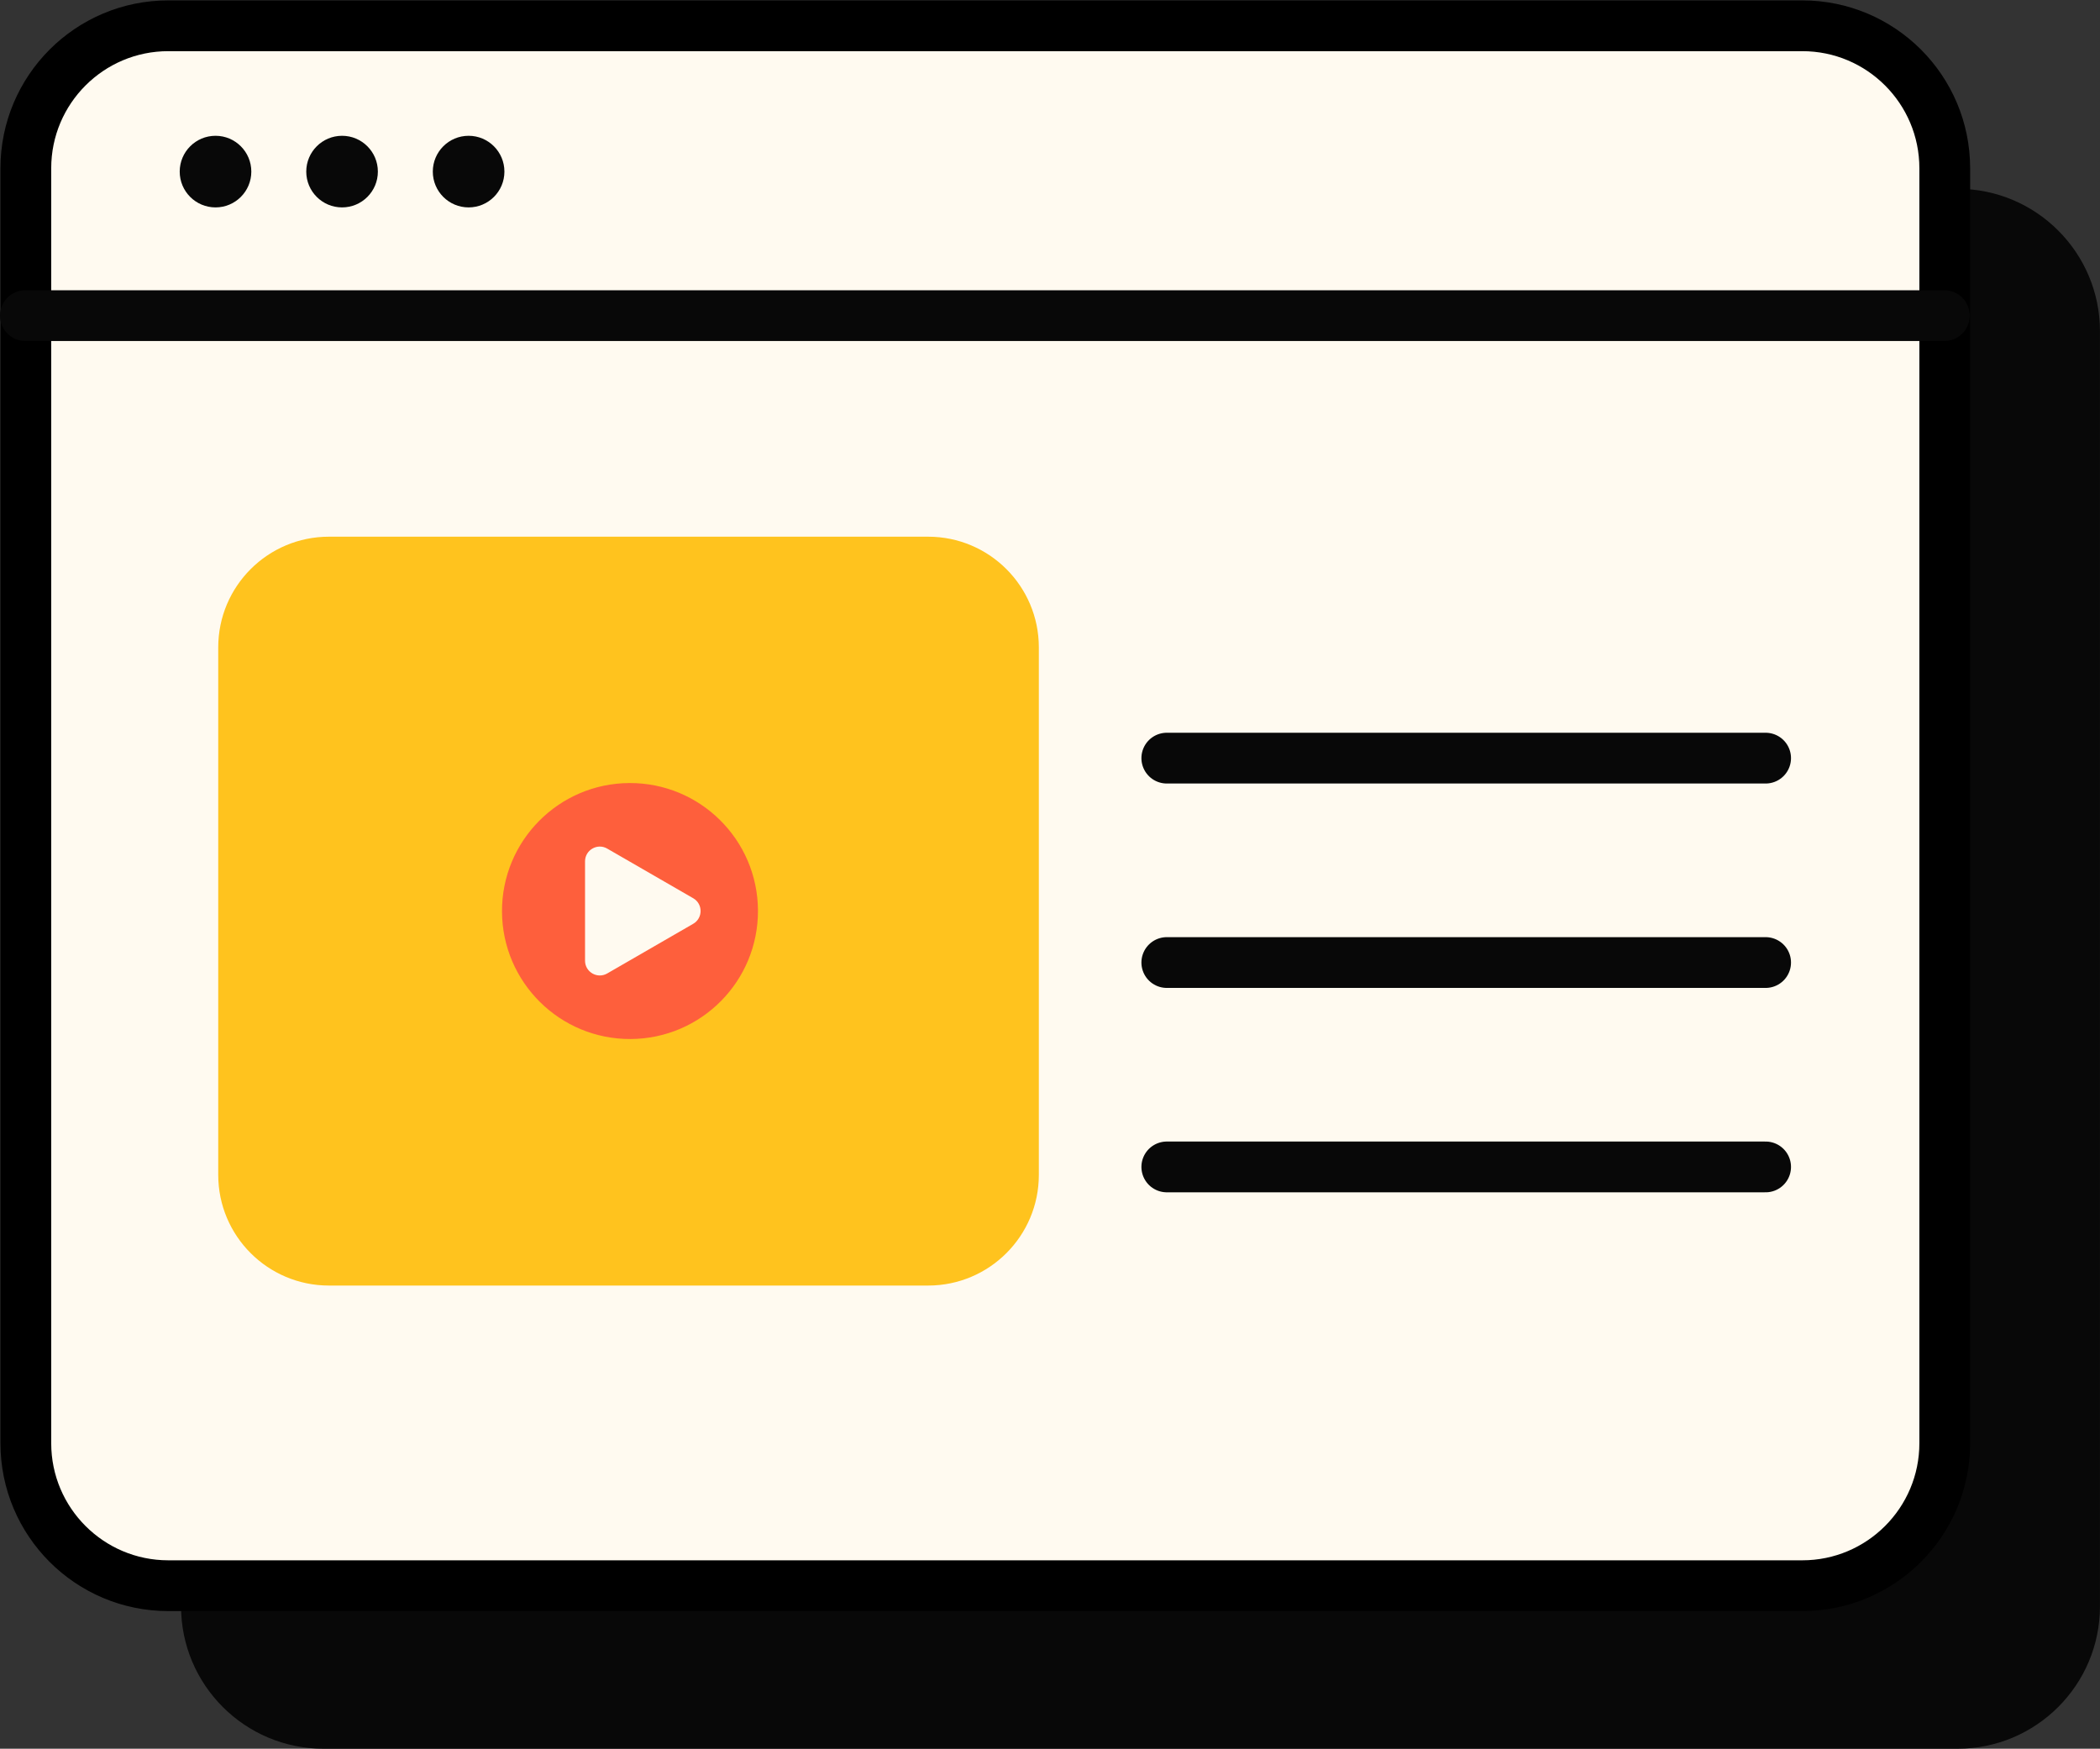 <?xml version="1.0" encoding="UTF-8" standalone="no"?>
<!-- Created with Inkscape (http://www.inkscape.org/) -->

<svg
   version="1.1"
   id="svg1"
   width="146.001"
   height="121.571"
   viewBox="0 0 146.001 121.571"
   xmlns="http://www.w3.org/2000/svg"
   xmlns:svg="http://www.w3.org/2000/svg">
  <rect x="0" y="0" width="146.001" height="121.571" fill="#333333" stroke="none"/>
  <defs
     id="defs1">
    <clipPath
       clipPathUnits="userSpaceOnUse"
       id="clipPath208">
      <path
         d="M 0,6597.275 H 1200 V 0 H 0 Z"
         transform="translate(-957.779,-5581.632)"
         id="path208" />
    </clipPath>
    <clipPath
       clipPathUnits="userSpaceOnUse"
       id="clipPath210">
      <path
         d="M 0,6597.275 H 1200 V 0 H 0 Z"
         transform="translate(-949.686,-5590.133)"
         id="path210" />
    </clipPath>
    <clipPath
       clipPathUnits="userSpaceOnUse"
       id="clipPath212">
      <path
         d="M 0,6597.275 H 1200 V 0 H 0 Z"
         transform="translate(-857.035,-5656.353)"
         id="path212" />
    </clipPath>
    <clipPath
       clipPathUnits="userSpaceOnUse"
       id="clipPath214">
      <path
         d="M 0,6597.275 H 1200 V 0 H 0 Z"
         transform="translate(-916.551,-5633.282)"
         id="path214" />
    </clipPath>
    <clipPath
       clipPathUnits="userSpaceOnUse"
       id="clipPath216">
      <path
         d="M 0,6597.275 H 1200 V 0 H 0 Z"
         transform="translate(-916.551,-5622.625)"
         id="path216" />
    </clipPath>
    <clipPath
       clipPathUnits="userSpaceOnUse"
       id="clipPath218">
      <path
         d="M 0,6597.275 H 1200 V 0 H 0 Z"
         transform="translate(-916.551,-5611.967)"
         id="path218" />
    </clipPath>
    <clipPath
       clipPathUnits="userSpaceOnUse"
       id="clipPath220">
      <path
         d="M 0,6597.275 H 1200 V 0 H 0 Z"
         transform="translate(-868.816,-5663.863)"
         id="path220" />
    </clipPath>
    <clipPath
       clipPathUnits="userSpaceOnUse"
       id="clipPath222">
      <path
         d="M 0,6597.275 H 1200 V 0 H 0 Z"
         transform="translate(-875.414,-5663.863)"
         id="path222" />
    </clipPath>
    <clipPath
       clipPathUnits="userSpaceOnUse"
       id="clipPath224">
      <path
         d="M 0,6597.275 H 1200 V 0 H 0 Z"
         transform="translate(-882.013,-5663.863)"
         id="path224" />
    </clipPath>
    <clipPath
       clipPathUnits="userSpaceOnUse"
       id="clipPath226">
      <path
         d="M 0,6597.275 H 1200 V 0 H 0 Z"
         transform="translate(-904.106,-5605.782)"
         id="path226" />
    </clipPath>
    <clipPath
       clipPathUnits="userSpaceOnUse"
       id="clipPath228">
      <path
         d="M 0,6597.275 H 1200 V 0 H 0 Z"
         transform="translate(-895.233,-5625.342)"
         id="path228" />
    </clipPath>
    <clipPath
       clipPathUnits="userSpaceOnUse"
       id="clipPath230">
      <path
         d="M 0,6597.275 H 1200 V 0 H 0 Z"
         transform="translate(-891.857,-5625.977)"
         id="path230" />
    </clipPath>
  </defs>
  <g
     id="layer-MC0"
     transform="translate(-1863.936,-1128.546)">
    <path
       id="path207"
       d="m 0,0 h -85.22 c -4.104,0 -7.432,3.328 -7.432,7.432 v 66.489 c 0,4.105 3.328,7.433 7.432,7.433 H 0 c 4.105,0 7.432,-3.328 7.432,-7.433 V 7.432 C 7.432,3.328 4.105,0 0,0"
       style="fill:#080808;fill-opacity:1;fill-rule:nonzero;stroke:none"
       transform="matrix(1.333,0,0,-1.333,2000.028,1250.117)"
       clip-path="url(#clipPath208)" />
    <path
       id="path209"
       d="m 0,0 h -85.22 c -4.104,0 -7.432,3.328 -7.432,7.432 v 66.489 c 0,4.105 3.328,7.433 7.432,7.433 H 0 c 4.105,0 7.432,-3.328 7.432,-7.433 V 7.432 C 7.432,3.328 4.105,0 0,0"
       style="fill:#fffaf0;fill-opacity:1;fill-rule:nonzero;stroke:#000000;stroke-width:2.648;stroke-linecap:round;stroke-linejoin:round;stroke-miterlimit:10;stroke-dasharray:none;stroke-opacity:1"
       transform="matrix(1.333,0,0,-1.333,1989.237,1238.783)"
       clip-path="url(#clipPath210)" />
    <path
       id="path211"
       d="M 0,0 H 100.084"
       style="fill:none;stroke:#080808;stroke-width:2.648;stroke-linecap:round;stroke-linejoin:round;stroke-miterlimit:10;stroke-dasharray:none;stroke-opacity:1"
       transform="matrix(1.333,0,0,-1.333,1865.701,1150.489)"
       clip-path="url(#clipPath212)" />
    <path
       id="path213"
       d="M 0,0 H 31.232"
       style="fill:none;stroke:#080808;stroke-width:2.648;stroke-linecap:round;stroke-linejoin:round;stroke-miterlimit:10;stroke-dasharray:none;stroke-opacity:1"
       transform="matrix(1.333,0,0,-1.333,1945.057,1181.251)"
       clip-path="url(#clipPath214)" />
    <path
       id="path215"
       d="M 0,0 H 31.232"
       style="fill:none;stroke:#080808;stroke-width:2.648;stroke-linecap:round;stroke-linejoin:round;stroke-miterlimit:10;stroke-dasharray:none;stroke-opacity:1"
       transform="matrix(1.333,0,0,-1.333,1945.057,1195.461)"
       clip-path="url(#clipPath216)" />
    <path
       id="path217"
       d="M 0,0 H 31.232"
       style="fill:none;stroke:#080808;stroke-width:2.648;stroke-linecap:round;stroke-linejoin:round;stroke-miterlimit:10;stroke-dasharray:none;stroke-opacity:1"
       transform="matrix(1.333,0,0,-1.333,1945.057,1209.67)"
       clip-path="url(#clipPath218)" />
    <path
       id="path219"
       d="m 0,0 c 0,-1.031 -0.836,-1.867 -1.867,-1.867 -1.032,0 -1.868,0.836 -1.868,1.867 0,1.031 0.836,1.868 1.868,1.868 C -0.836,1.868 0,1.031 0,0"
       style="fill:#080808;fill-opacity:1;fill-rule:nonzero;stroke:none"
       transform="matrix(1.333,0,0,-1.333,1881.409,1140.476)"
       clip-path="url(#clipPath220)" />
    <path
       id="path221"
       d="m 0,0 c 0,-1.031 -0.836,-1.867 -1.867,-1.867 -1.032,0 -1.868,0.836 -1.868,1.867 0,1.031 0.836,1.868 1.868,1.868 C -0.836,1.868 0,1.031 0,0"
       style="fill:#080808;fill-opacity:1;fill-rule:nonzero;stroke:none"
       transform="matrix(1.333,0,0,-1.333,1890.207,1140.476)"
       clip-path="url(#clipPath222)" />
    <path
       id="path223"
       d="m 0,0 c 0,-1.031 -0.836,-1.867 -1.867,-1.867 -1.032,0 -1.868,0.836 -1.868,1.867 0,1.031 0.836,1.868 1.868,1.868 C -0.836,1.868 0,1.031 0,0"
       style="fill:#080808;fill-opacity:1;fill-rule:nonzero;stroke:none"
       transform="matrix(1.333,0,0,-1.333,1899.005,1140.476)"
       clip-path="url(#clipPath224)" />
    <path
       id="path225"
       d="m 0,0 h -31.251 c -3.19,0 -5.775,2.585 -5.775,5.774 v 27.507 c 0,3.189 2.585,5.774 5.775,5.774 H 0 c 3.189,0 5.774,-2.585 5.774,-5.774 V 5.774 C 5.774,2.585 3.189,0 0,0"
       style="fill:#ffc31e;fill-opacity:1;fill-rule:nonzero;stroke:none"
       transform="matrix(1.333,0,0,-1.333,1928.464,1217.917)"
       clip-path="url(#clipPath226)" />
    <path
       id="path227"
       d="m 0,0 c 0.018,-3.686 -2.956,-6.689 -6.643,-6.707 -3.686,-0.018 -6.689,2.957 -6.707,6.643 -0.017,3.686 2.957,6.689 6.643,6.707 C -3.021,6.661 -0.018,3.687 0,0"
       style="fill:#fe5f3c;fill-opacity:1;fill-rule:nonzero;stroke:none"
       transform="matrix(1.333,0,0,-1.333,1916.633,1191.838)"
       clip-path="url(#clipPath228)" />
    <path
       id="path229"
       d="M 0,0 -4.487,2.59 C -5,2.887 -5.642,2.516 -5.642,1.923 v -5.18 c 0,-0.593 0.642,-0.963 1.155,-0.667 L 0,-1.333 C 0.513,-1.037 0.513,-0.296 0,0"
       style="fill:#fffaf0;fill-opacity:1;fill-rule:nonzero;stroke:none"
       transform="matrix(1.333,0,0,-1.333,1912.131,1190.991)"
       clip-path="url(#clipPath230)" />
  </g>
</svg>
